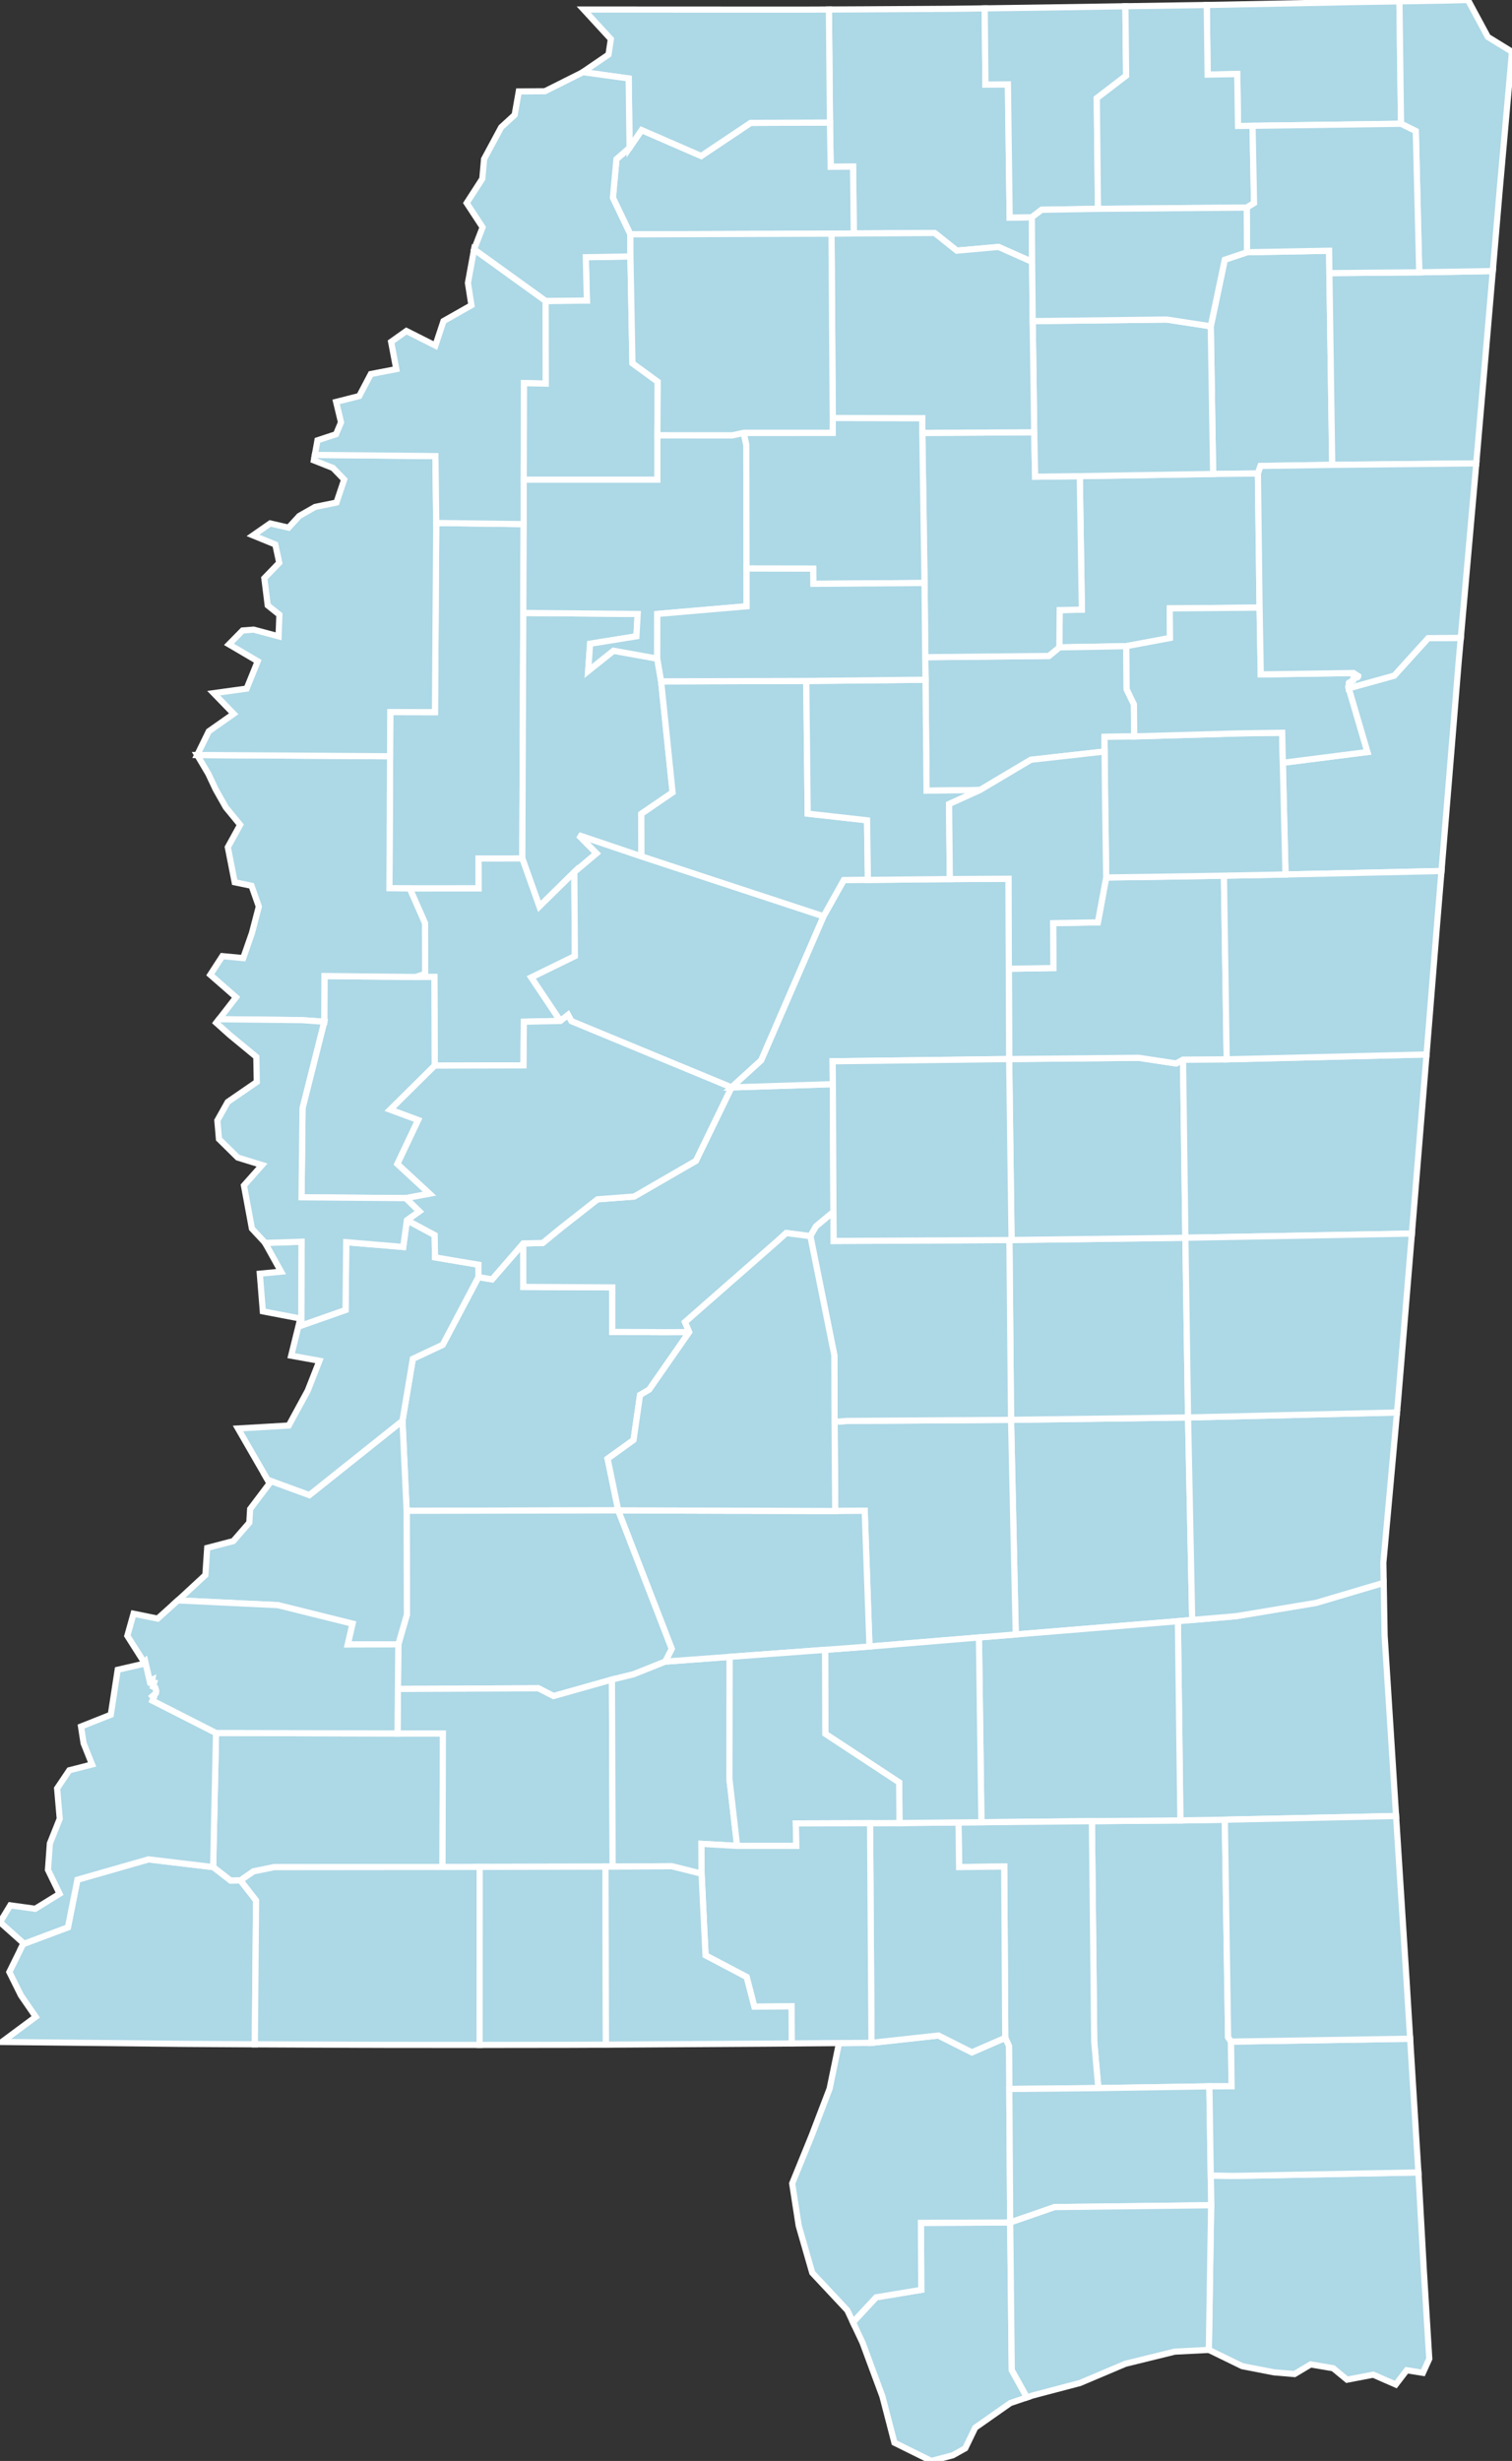 <?xml version="1.0" encoding="utf-8" ?>
<svg baseProfile="full" fill="lightblue" height="400.0" stroke="#ffffff" stroke-width="1" version="1.1" width="245.827" xmlns="http://www.w3.org/2000/svg" xmlns:ev="http://www.w3.org/2001/xml-events" xmlns:xlink="http://www.w3.org/1999/xlink">
	<rect width="100%" height="100%" fill="#333333" stroke="none"/>
	<defs />
	<g id="counties"><path d="M 65.436,230.927 L 67.121,220.86 L 71.978,218.581 L 77.786,207.577 L 80.003,207.951 L 85.073,202.107 L 85.078,209.176 L 99.549,209.249 L 99.546,216.489 L 107.995,216.53 L 112.054,216.515 L 105.545,225.866 L 104.061,226.744 L 103.004,234.057 L 98.786,237.097 L 100.518,245.495 L 66.11,245.564 L 65.436,230.927 z" id="c28049" />
		<path d="M 196.851,53.035 L 199.127,42.216 L 202.742,41.001 L 216.094,40.754 L 216.135,44.392 L 216.597,75.559 L 204.943,75.737 L 204.514,76.963 L 197.237,77.039 L 196.851,53.035 z" id="c28081" />
		<path d="M 35.123,281.678 L 64.634,281.756 L 72.009,281.756 L 71.944,303.454 L 44.612,303.481 L 41.217,304.171 L 39.099,305.641 L 37.495,305.684 L 34.655,303.479 L 35.123,281.678 z" id="c28037" />
		<path d="M 134.766,1.546 L 140.237,1.521 L 154.49,1.433 L 160.098,1.361 L 160.218,13.749 L 163.87,13.714 L 164.154,35.372 L 167.763,35.309 L 167.807,42.565 L 162.345,40.137 L 155.561,40.739 L 151.959,37.869 L 138.815,37.951 L 138.693,27.082 L 135.057,27.113 L 134.938,19.924 L 134.766,1.546 z" id="c28093" />
		<path d="M 208.562,123.984 L 222.31,122.236 L 219.269,111.871 L 226.67,109.82 L 232.193,103.728 L 237.504,103.68 L 237.162,107.509 L 236.044,121.185 L 234.365,141.575 L 209.003,142.14 L 208.562,123.984 z" id="c28087" />
		<path d="M 100.227,25.871 L 102.359,24.011 L 104.318,21.143 L 113.999,25.35 L 122.037,19.974 L 134.938,19.924 L 135.057,27.113 L 138.693,27.082 L 138.815,37.951 L 135.191,37.982 L 102.485,38.09 L 99.647,32.146 L 100.227,25.871 z" id="c28137" />
		<path d="M 172.289,99.167 L 175.894,99.09 L 175.553,77.394 L 197.237,77.039 L 204.514,76.963 L 204.786,98.763 L 190.184,98.891 L 190.22,103.7 L 183.117,105.026 L 172.235,105.223 L 172.289,99.167 z" id="c28017" />
		<path d="M 64.762,267.268 L 66.157,262.434 L 66.11,245.564 L 100.518,245.495 L 109.226,268.004 L 108.164,270.076 L 103.013,272.134 L 99.492,272.998 L 89.993,275.677 L 87.532,274.412 L 64.696,274.524 L 64.762,267.268 z" id="c28029" />
		<path d="M 177.526,296.012 L 191.911,295.892 L 199.134,295.777 L 199.669,331.141 L 200.147,331.844 L 200.235,339.101 L 196.625,339.111 L 178.572,339.4 L 177.906,331.909 L 177.526,296.012 z" id="c28111" />
		<path d="M 196.2,0.81 L 198.683,0.768 L 220.274,0.335 L 226.368,0.239 L 227.525,0.22 L 227.783,20.117 L 203.644,20.449 L 201.282,20.472 L 201.156,12.038 L 196.342,12.124 L 196.2,0.81 z" id="c28003" />
		<path d="M 63.421,122.923 L 63.454,115.737 L 70.719,115.755 L 70.927,85.006 L 85.137,85.193 L 85.077,99.628 L 84.92,139.534 L 77.808,139.547 L 77.821,144.404 L 66.618,144.413 L 63.314,144.373 L 63.421,122.923 z" id="c28133" />
		<path d="M 196.911,358.44 L 196.849,353.614 L 200.458,353.679 L 230.608,353.106 L 230.628,353.422 L 231.492,369.011 L 232.377,383.401 L 231.346,385.68 L 228.712,385.257 L 226.928,387.583 L 223.265,385.981 L 219.009,386.795 L 216.749,384.933 L 213.091,384.314 L 210.473,385.877 L 207.14,385.599 L 203.295,384.853 L 201.969,384.596 L 196.539,381.95 L 196.911,358.44 z" id="c28059" />
		<path d="M 64.696,274.524 L 87.532,274.412 L 89.993,275.677 L 99.492,272.998 L 99.609,303.4 L 98.437,303.401 L 77.99,303.446 L 71.944,303.454 L 72.009,281.756 L 64.634,281.756 L 64.696,274.524 z" id="c28085" />
		<path d="M 164.382,230.78 L 193.158,230.395 L 193.83,263.308 L 191.507,263.511 L 165.142,265.664 L 164.382,230.78 z" id="c28061" />
		<path d="M 164.113,201.555 L 164.464,201.55 L 192.723,201.185 L 193.158,230.395 L 164.382,230.78 L 164.113,201.555 z" id="c28101" />
		<path d="M 191.507,263.511 L 193.83,263.308 L 200.983,262.694 L 213.968,260.53 L 224.967,257.27 L 225.113,265.81 L 225.601,273.487 L 226.004,279.799 L 226.979,295.173 L 199.134,295.777 L 191.911,295.892 L 191.507,263.511 z" id="c28153" />
		<path d="M 159.16,266.15 L 165.142,265.664 L 191.507,263.511 L 191.911,295.892 L 177.526,296.012 L 159.561,296.187 L 159.16,266.15 z" id="c28067" />
		<path d="M 85.077,99.628 L 103.676,99.796 L 103.473,103.424 L 95.941,104.634 L 95.627,109.056 L 99.74,105.769 L 106.856,107.051 L 107.487,110.751 L 109.353,128.801 L 104.267,132.283 L 104.287,139.208 L 94.076,135.759 L 96.988,138.707 L 93.376,141.746 L 87.695,147.334 L 84.92,139.534 L 85.077,99.628 z" id="c28083" />
		<path d="M 66.618,144.413 L 77.821,144.404 L 77.808,139.547 L 84.92,139.534 L 87.695,147.334 L 93.376,141.746 L 93.465,155.409 L 86.382,158.876 L 91.113,165.943 L 85.163,166.07 L 85.115,173.168 L 70.678,173.202 L 70.623,158.794 L 67.571,158.802 L 69.123,158.295 L 69.1,150.057 L 66.618,144.413 z" id="c28053" />
		<path d="M 138.674,377.46 L 142.44,373.407 L 149.783,372.19 L 149.727,361.305 L 164.24,361.243 L 164.494,385.225 L 166.962,389.673 L 164.261,390.591 L 158.555,394.596 L 156.94,397.944 L 154.909,399.08 L 151.415,400.0 L 145.417,397.032 L 143.462,389.499 L 140.229,380.765 L 138.674,377.46 z" id="c28045" />
		<path d="M 164.072,172.139 L 185.122,171.934 L 191.227,172.856 L 192.342,172.231 L 192.723,201.185 L 164.464,201.55 L 164.072,172.139 z" id="c28099" />
		<path d="M 29.565,259.545 L 33.393,256 L 33.688,251.597 L 37.931,250.487 L 40.534,247.491 L 40.67,245.273 L 43.828,241.089 L 43.496,240.514 L 50.294,243.007 L 65.436,230.927 L 66.11,245.564 L 66.157,262.434 L 64.762,267.268 L 56.532,267.292 L 57.31,263.915 L 45.185,260.902 L 28.916,260.13 L 29.565,259.545 z" id="c28021" />
		<path d="M 155.839,296.218 L 159.561,296.187 L 177.526,296.012 L 177.906,331.909 L 178.572,339.4 L 164.094,339.539 L 164.038,332.565 L 163.439,331.228 L 163.269,303.385 L 155.936,303.474 L 155.839,296.218 z" id="c28035" />
		<path d="M 160.098,1.361 L 170.622,1.211 L 182.329,1.027 L 182.97,1.017 L 183.09,12.303 L 178.32,15.961 L 178.513,33.941 L 169.35,34.099 L 167.763,35.309 L 164.154,35.372 L 163.87,13.714 L 160.218,13.749 L 160.098,1.361 z" id="c28009" />
		<path d="M 98.934,8.865 L 99.316,6.357 L 94.893,1.548 L 129.935,1.565 L 132.36,1.556 L 134.766,1.546 L 134.938,19.924 L 122.037,19.974 L 113.999,25.35 L 104.318,21.143 L 102.359,24.011 L 102.213,12.75 L 94.75,11.723 L 98.934,8.865 z" id="c28033" />
		<path d="M 85.137,85.193 L 85.147,77.968 L 106.875,77.962 L 106.878,70.743 L 119.055,70.752 L 120.919,70.351 L 121.339,72.317 L 121.377,92.408 L 121.388,98.545 L 106.862,99.791 L 106.856,107.051 L 99.74,105.769 L 95.627,109.056 L 95.941,104.634 L 103.473,103.424 L 103.676,99.796 L 85.077,99.628 L 85.137,85.193 z" id="c28135" />
		<path d="M 128.794,354.899 L 131.945,347.171 L 134.882,339.496 L 136.404,332.088 L 141.69,332.042 L 152.57,330.849 L 158.011,333.586 L 163.439,331.228 L 164.038,332.565 L 164.094,339.539 L 164.24,361.243 L 149.727,361.305 L 149.783,372.19 L 142.44,373.407 L 138.674,377.46 L 137.763,375.522 L 132.058,369.425 L 129.859,361.779 L 129.541,359.728 L 128.794,354.899 z" id="c28109" />
		<path d="M 104.267,132.283 L 109.353,128.801 L 107.487,110.751 L 131.088,110.684 L 131.317,132.251 L 140.971,133.331 L 141.107,143.022 L 137.196,143.059 L 133.896,148.948 L 104.287,139.208 L 104.267,132.283 z" id="c28015" />
		<path d="M 150.427,106.821 L 170.542,106.618 L 172.235,105.223 L 183.117,105.026 L 183.176,112.042 L 184.355,114.479 L 184.403,119.697 L 179.574,119.763 L 179.59,122.151 L 167.602,123.492 L 159.349,128.403 L 150.645,128.519 L 150.475,110.482 L 150.427,106.821 z" id="c28155" />
		<path d="M 86.382,158.876 L 93.465,155.409 L 93.376,141.746 L 96.988,138.707 L 94.076,135.759 L 104.287,139.208 L 133.896,148.948 L 123.767,172.338 L 118.928,176.748 L 92.906,165.982 L 92.356,164.967 L 91.113,165.943 L 86.382,158.876 z" id="c28051" />
		<path d="M 192.342,172.231 L 199.441,172.184 L 231.934,171.39 L 230.462,189.413 L 229.551,200.506 L 192.723,201.185 L 192.342,172.231 z" id="c28069" />
		<path d="M 135.687,231.114 L 137.713,230.96 L 164.382,230.78 L 165.142,265.664 L 159.16,266.15 L 141.364,267.624 L 140.587,245.558 L 135.793,245.6 L 135.687,231.114 z" id="c28129" />
		<path d="M 164.021,157.464 L 171.264,157.346 L 171.221,150.047 L 178.498,149.922 L 179.848,142.622 L 188.354,142.507 L 198.989,142.334 L 199.441,172.184 L 192.342,172.231 L 191.227,172.856 L 185.122,171.934 L 164.072,172.139 L 164.021,157.464 z" id="c28159" />
		<path d="M 178.32,15.961 L 183.09,12.303 L 182.97,1.017 L 196.2,0.81 L 196.342,12.124 L 201.156,12.038 L 201.282,20.472 L 203.644,20.449 L 203.886,33.004 L 202.698,33.746 L 178.513,33.941 L 178.32,15.961 z" id="c28139" />
		<path d="M 149.954,70.361 L 168.148,70.265 L 168.298,77.49 L 175.553,77.394 L 175.894,99.09 L 172.289,99.167 L 172.235,105.223 L 170.542,106.618 L 150.427,106.821 L 150.316,94.759 L 149.954,70.361 z" id="c28013" />
		<path d="M 198.989,142.334 L 209.003,142.14 L 234.365,141.575 L 233.648,150.223 L 232.354,166.226 L 231.934,171.39 L 199.441,172.184 L 198.989,142.334 z" id="c28103" />
		<path d="M 193.158,230.395 L 227.13,229.584 L 225.817,244.069 L 224.911,254.015 L 224.967,257.27 L 213.968,260.53 L 200.983,262.694 L 193.83,263.308 L 193.158,230.395 z" id="c28023" />
		<path d="M 99.492,272.998 L 103.013,272.134 L 108.164,270.076 L 118.629,269.306 L 118.59,289.106 L 119.841,300.028 L 114.05,299.699 L 114.064,304.555 L 109.217,303.337 L 99.609,303.4 L 99.492,272.998 z" id="c28077" />
		<path d="M 192.723,201.185 L 229.551,200.506 L 227.702,222.861 L 227.299,227.717 L 227.13,229.584 L 193.158,230.395 L 192.723,201.185 z" id="c28075" />
		<path d="M 38.691,232.186 L 46.949,231.702 L 50.036,226.022 L 51.938,221.182 L 47.339,220.353 L 48.829,214.314 L 42.732,213.146 L 42.24,207.022 L 45.697,206.695 L 43.098,202.024 L 49.039,201.829 L 49.005,215.443 L 56.183,212.921 L 56.293,201.904 L 65.56,202.682 L 66.154,198.33 L 70.671,200.753 L 70.726,204.374 L 77.784,205.562 L 77.786,207.577 L 71.978,218.581 L 67.121,220.86 L 65.436,230.927 L 50.294,243.007 L 43.496,240.514 L 38.691,232.186 z" id="c28149" />
		<path d="M 216.135,44.392 L 230.744,44.26 L 242.704,44.057 L 241.695,55.847 L 240.017,75.318 L 216.597,75.559 L 216.135,44.392 z" id="c28057" />
		<path d="M 164.094,339.539 L 178.572,339.4 L 196.625,339.111 L 196.849,353.614 L 196.911,358.44 L 171.472,358.739 L 164.24,361.243 L 164.094,339.539 z" id="c28131" />
		<path d="M 141.459,296.339 L 146.242,296.317 L 155.839,296.218 L 155.936,303.474 L 163.269,303.385 L 163.439,331.228 L 158.011,333.586 L 152.57,330.849 L 141.69,332.042 L 141.459,296.339 z" id="c28073" />
		<path d="M 134.148,268.163 L 141.364,267.624 L 159.16,266.15 L 159.561,296.187 L 155.839,296.218 L 146.242,296.317 L 146.19,289.715 L 134.184,281.814 L 134.148,268.163 z" id="c28031" />
		<path d="M 49.189,180.092 L 52.72,166.072 L 52.752,158.642 L 67.571,158.802 L 70.623,158.794 L 70.678,173.202 L 63.448,180.36 L 67.994,182.043 L 64.61,189.186 L 69.841,194.026 L 65.953,194.746 L 49.024,194.609 L 49.189,180.092 z" id="c28125" />
		<path d="M 227.525,0.22 L 234.712,0.098 L 238.669,0.0 L 241.9,6.001 L 245.827,8.417 L 243.832,30.803 L 243.543,34.204 L 242.704,44.057 L 230.744,44.26 L 230.185,21.302 L 227.783,20.117 L 227.525,0.22 z" id="c28141" />
		<path d="M 85.073,202.107 L 88.239,202.032 L 91.121,199.664 L 97.143,194.936 L 103.104,194.485 L 113.143,188.68 L 118.928,176.748 L 135.405,176.216 L 135.503,196.987 L 132.67,199.327 L 131.752,200.926 L 127.834,200.415 L 126.22,201.874 L 111.372,214.897 L 112.054,216.515 L 107.995,216.53 L 99.546,216.489 L 99.549,209.249 L 85.078,209.176 L 85.073,202.107 z" id="c28089" />
		<path d="M 179.591,122.208 L 179.59,122.151 L 179.574,119.763 L 184.403,119.697 L 201.595,119.201 L 208.464,119.101 L 208.562,123.984 L 209.003,142.14 L 198.989,142.334 L 188.354,142.507 L 179.848,142.622 L 179.662,129.388 L 179.591,122.208 z" id="c28105" />
		<path d="M 120.919,70.351 L 135.38,70.345 L 135.392,67.941 L 149.956,67.969 L 149.954,70.361 L 150.316,94.759 L 132.237,94.892 L 132.206,92.424 L 121.377,92.408 L 121.339,72.317 L 120.919,70.351 z" id="c28161" />
		<path d="M 63.448,180.36 L 70.678,173.202 L 85.115,173.168 L 85.163,166.07 L 91.113,165.943 L 92.356,164.967 L 92.906,165.982 L 118.928,176.748 L 113.143,188.68 L 103.104,194.485 L 97.143,194.936 L 91.121,199.664 L 88.239,202.032 L 85.073,202.107 L 80.003,207.951 L 77.786,207.577 L 77.784,205.562 L 70.726,204.374 L 70.671,200.753 L 66.154,198.33 L 68.169,196.894 L 65.953,194.746 L 69.841,194.026 L 64.61,189.186 L 67.994,182.043 L 63.448,180.36 z" id="c28163" />
		<path d="M 0.923,331.438 L 5.805,327.816 L 3.398,324.317 L 1.52,320.534 L 3.756,315.996 L 11.047,313.267 L 12.587,305.529 L 24.14,302.221 L 34.655,303.479 L 37.495,305.684 L 39.099,305.641 L 41.631,308.891 L 41.431,332.284 L 33.158,332.234 L 29.741,332.211 L 0.299,331.901 L 0.923,331.438 z" id="c28157" />
		<path d="M 202.698,33.746 L 203.886,33.004 L 203.644,20.449 L 227.783,20.117 L 230.185,21.302 L 230.744,44.26 L 216.135,44.392 L 216.094,40.754 L 202.742,41.001 L 202.698,33.746 z" id="c28117" />
		<path d="M 167.897,52.197 L 189.698,51.938 L 196.851,53.035 L 197.237,77.039 L 175.553,77.394 L 168.298,77.49 L 168.148,70.265 L 167.897,52.197 z" id="c28115" />
		<path d="M 183.117,105.026 L 190.22,103.7 L 190.184,98.891 L 204.786,98.763 L 204.981,109.619 L 220.056,109.393 L 220.823,109.895 L 220.816,109.938 L 220.794,109.979 L 220.784,109.995 L 220.769,110.023 L 220.74,110.056 L 220.722,110.078 L 220.693,110.103 L 220.674,110.103 L 220.656,110.086 L 220.648,110.079 L 220.636,110.066 L 220.625,110.054 L 220.601,110.014 L 220.582,109.975 L 220.566,109.951 L 220.546,109.925 L 220.529,109.905 L 220.526,109.903 L 220.49,109.869 L 220.463,109.835 L 220.433,109.815 L 220.411,109.8 L 220.394,109.79 L 220.349,109.775 L 220.309,109.773 L 220.272,109.775 L 220.25,109.78 L 220.239,109.782 L 220.215,109.784 L 220.21,109.789 L 220.201,109.795 L 220.197,109.798 L 220.193,109.801 L 220.164,109.826 L 220.119,109.875 L 220.115,109.88 L 220.099,109.916 L 220.088,109.939 L 220.073,110.012 L 220.055,110.11 L 220.044,110.191 L 220.04,110.284 L 220.038,110.305 L 220.039,110.31 L 220.053,110.372 L 220.069,110.444 L 220.076,110.533 L 220.062,110.561 L 220.045,110.575 L 219.991,110.595 L 219.955,110.594 L 219.815,110.666 L 219.76,110.716 L 219.695,110.79 L 219.603,110.872 L 219.564,110.892 L 219.517,110.905 L 219.43,110.917 L 219.382,110.931 L 219.34,110.956 L 219.31,111.001 L 219.295,111.116 L 219.285,111.229 L 219.282,111.307 L 219.281,111.337 L 219.276,111.416 L 219.261,111.517 L 219.229,111.588 L 219.225,111.638 L 219.239,111.739 L 219.263,111.817 L 219.265,111.838 L 219.267,111.852 L 219.269,111.871 L 222.31,122.236 L 208.562,123.984 L 208.464,119.101 L 201.595,119.201 L 184.403,119.697 L 184.355,114.479 L 183.176,112.042 L 183.117,105.026 z" id="c28025" />
		<path d="M 123.767,172.338 L 133.896,148.948 L 137.196,143.059 L 141.107,143.022 L 154.424,142.886 L 163.98,142.831 L 164.021,157.464 L 164.072,172.139 L 135.374,172.503 L 135.405,176.216 L 118.928,176.748 L 123.767,172.338 z" id="c28007" />
		<path d="M 131.088,110.684 L 150.475,110.482 L 150.645,128.519 L 159.349,128.403 L 154.304,130.692 L 154.424,142.886 L 141.107,143.022 L 140.971,133.331 L 131.317,132.251 L 131.088,110.684 z" id="c28097" />
		<path d="M 32.062,122.722 L 63.421,122.923 L 63.314,144.373 L 66.618,144.413 L 69.1,150.057 L 69.123,158.295 L 67.571,158.802 L 52.752,158.642 L 52.72,166.072 L 49.157,165.815 L 35.611,165.664 L 38.374,162.1 L 34.188,158.438 L 36.15,155.412 L 39.541,155.727 L 40.96,151.658 L 42.081,147.353 L 40.892,143.973 L 38.156,143.406 L 37.04,137.705 L 39.045,134.065 L 36.712,131.228 L 35.059,128.302 L 33.86,125.753 L 32.062,122.722 z" id="c28151" />
		<path d="M 135.191,37.982 L 138.815,37.951 L 151.959,37.869 L 155.561,40.739 L 162.345,40.137 L 167.807,42.565 L 167.897,52.197 L 168.148,70.265 L 149.954,70.361 L 149.956,67.969 L 135.392,67.941 L 135.191,37.982 z" id="c28071" />
		<path d="M 100.518,245.495 L 135.793,245.6 L 140.587,245.558 L 141.364,267.624 L 134.148,268.163 L 118.629,269.306 L 108.164,270.076 L 109.226,268.004 L 100.518,245.495 z" id="c28127" />
		<path d="M 118.629,269.306 L 134.148,268.163 L 134.184,281.814 L 146.19,289.715 L 146.242,296.317 L 141.459,296.339 L 129.39,296.38 L 129.471,300.028 L 119.841,300.028 L 118.59,289.106 L 118.629,269.306 z" id="c28065" />
		<path d="M 41.217,304.171 L 44.612,303.481 L 71.944,303.454 L 77.99,303.446 L 77.979,332.384 L 76.58,332.384 L 62.919,332.374 L 58.138,332.359 L 41.431,332.284 L 41.631,308.891 L 39.099,305.641 L 41.217,304.171 z" id="c28005" />
		<path d="M 35.611,165.664 L 49.157,165.815 L 52.72,166.072 L 49.189,180.092 L 49.024,194.609 L 65.953,194.746 L 68.169,196.894 L 66.154,198.33 L 65.56,202.682 L 56.293,201.904 L 56.183,212.921 L 49.005,215.443 L 49.039,201.829 L 43.098,202.024 L 43.06,201.955 L 42.644,201.509 L 40.959,199.701 L 39.66,192.685 L 42.607,189.37 L 38.65,188.15 L 35.597,185.141 L 35.337,182.122 L 37.023,179.112 L 41.749,175.86 L 41.675,171.788 L 37.349,168.22 L 35.155,166.251 L 35.611,165.664 z" id="c28055" />
		<path d="M 1.668,309.694 L 5.728,310.252 L 9.689,307.811 L 7.798,303.923 L 8.109,299.627 L 9.713,295.616 L 9.285,290.688 L 11.268,287.739 L 14.966,286.792 L 13.59,283.35 L 13.172,280.63 L 18.015,278.708 L 19.134,271.408 L 19.19,271.395 L 23.554,270.385 L 23.423,270.178 L 23.608,270.017 L 24.344,273.203 L 24.773,273 L 24.691,273.526 L 25.058,273.54 L 24.899,274.141 L 25.258,274.326 L 25.403,274.84 L 25.346,275.22 L 24.802,275.705 L 25.008,275.923 L 24.797,276.426 L 35.123,281.678 L 34.655,303.479 L 24.14,302.221 L 12.587,305.529 L 11.047,313.267 L 3.756,315.996 L 3.825,315.856 L 0.0,312.44 L 1.668,309.694 z" id="c28001" />
		<path d="M 32.769,121.274 L 33.947,118.862 L 37.993,116.021 L 34.735,112.666 L 40.097,111.926 L 41.901,107.479 L 37.223,104.733 L 39.44,102.478 L 41.238,102.339 L 45.292,103.425 L 45.427,99.922 L 43.526,98.399 L 42.975,93.979 L 45.4,91.472 L 44.759,88.504 L 41.13,87.023 L 43.927,85.077 L 46.915,85.765 L 48.655,83.863 L 51.235,82.393 L 54.704,81.683 L 55.957,77.948 L 54.135,76.064 L 51.028,74.828 L 51.137,74.226 L 51.188,73.944 L 70.792,74.133 L 70.927,85.006 L 70.719,115.755 L 63.454,115.737 L 63.421,122.923 L 32.062,122.722 L 32.769,121.274 z" id="c28011" />
		<path d="M 196.625,339.111 L 200.235,339.101 L 200.147,331.844 L 229.267,331.373 L 230.608,353.106 L 200.458,353.679 L 196.849,353.614 L 196.625,339.111 z" id="c28039" />
		<path d="M 199.134,295.777 L 226.979,295.173 L 227.056,296.377 L 228.676,321.775 L 229.267,331.373 L 200.147,331.844 L 199.669,331.141 L 199.134,295.777 z" id="c28041" />
		<path d="M 164.24,361.243 L 171.472,358.739 L 196.911,358.44 L 196.539,381.95 L 190.994,382.234 L 182.977,384.206 L 175.572,387.339 L 167.863,389.367 L 166.962,389.673 L 164.494,385.225 L 164.24,361.243 z" id="c28047" />
		<path d="M 51.616,71.57 L 54.63,70.577 L 55.444,68.643 L 54.646,65.324 L 58.406,64.372 L 60.29,60.793 L 64.429,59.997 L 63.589,55.559 L 66.072,53.797 L 70.784,56.17 L 72.102,52.19 L 76.645,49.611 L 76.078,45.992 L 77.077,40.525 L 88.714,48.913 L 88.739,62.353 L 85.193,62.277 L 85.147,77.968 L 85.137,85.193 L 70.927,85.006 L 70.792,74.133 L 51.188,73.944 L 51.616,71.57 z" id="c28027" />
		<path d="M 132.67,199.327 L 135.503,196.987 L 135.54,201.704 L 164.113,201.555 L 164.382,230.78 L 137.713,230.96 L 135.687,231.114 L 135.651,220.293 L 131.752,200.926 L 132.67,199.327 z" id="c28123" />
		<path d="M 77.99,303.446 L 98.437,303.401 L 98.516,332.341 L 92.351,332.367 L 92.263,332.367 L 77.979,332.384 L 77.99,303.446 z" id="c28113" />
		<path d="M 135.503,196.987 L 135.405,176.216 L 135.374,172.503 L 164.072,172.139 L 164.464,201.55 L 164.113,201.555 L 135.54,201.704 L 135.503,196.987 z" id="c28079" />
		<path d="M 85.193,62.277 L 88.739,62.353 L 88.714,48.913 L 95.416,48.853 L 95.244,41.807 L 102.496,41.679 L 102.825,59.045 L 106.931,62.037 L 106.878,70.743 L 106.875,77.962 L 85.147,77.968 L 85.193,62.277 z" id="c28119" />
		<path d="M 76.828,31.513 L 78.417,29.051 L 78.704,25.852 L 81.488,20.681 L 83.675,18.675 L 84.345,14.858 L 88.157,14.834 L 88.591,14.831 L 94.61,11.818 L 94.75,11.723 L 102.213,12.75 L 102.359,24.011 L 100.227,25.871 L 99.647,32.146 L 102.485,38.09 L 102.496,41.679 L 95.244,41.807 L 95.416,48.853 L 88.714,48.913 L 77.077,40.525 L 78.462,36.948 L 75.87,32.997 L 76.828,31.513 z" id="c28143" />
		<path d="M 154.304,130.692 L 159.349,128.403 L 167.602,123.492 L 179.59,122.151 L 179.591,122.208 L 179.662,129.388 L 179.848,142.622 L 178.498,149.922 L 171.221,150.047 L 171.264,157.346 L 164.021,157.464 L 163.98,142.831 L 154.424,142.886 L 154.304,130.692 z" id="c28019" />
		<path d="M 114.05,299.699 L 119.841,300.028 L 129.471,300.028 L 129.39,296.38 L 141.459,296.339 L 141.69,332.042 L 136.404,332.088 L 136.406,332.079 L 128.723,332.144 L 128.698,326.116 L 122.637,326.161 L 121.392,321.342 L 114.709,317.822 L 114.064,304.555 L 114.05,299.699 z" id="c28091" />
		<path d="M 204.786,98.763 L 204.514,76.963 L 204.943,75.737 L 216.597,75.559 L 240.017,75.318 L 239.814,77.659 L 237.504,103.68 L 232.193,103.728 L 226.67,109.82 L 219.269,111.871 L 219.267,111.852 L 219.265,111.838 L 219.263,111.817 L 219.239,111.739 L 219.225,111.638 L 219.229,111.588 L 219.261,111.517 L 219.276,111.416 L 219.281,111.337 L 219.282,111.307 L 219.285,111.229 L 219.295,111.116 L 219.31,111.001 L 219.34,110.956 L 219.382,110.931 L 219.43,110.917 L 219.517,110.905 L 219.564,110.892 L 219.603,110.872 L 219.695,110.79 L 219.76,110.716 L 219.815,110.666 L 219.955,110.594 L 219.991,110.595 L 220.045,110.575 L 220.062,110.561 L 220.076,110.533 L 220.069,110.444 L 220.053,110.372 L 220.039,110.31 L 220.038,110.305 L 220.04,110.284 L 220.044,110.191 L 220.055,110.11 L 220.073,110.012 L 220.088,109.939 L 220.099,109.916 L 220.115,109.88 L 220.119,109.875 L 220.164,109.826 L 220.193,109.801 L 220.197,109.798 L 220.201,109.795 L 220.21,109.789 L 220.215,109.784 L 220.239,109.782 L 220.25,109.78 L 220.272,109.775 L 220.309,109.773 L 220.349,109.775 L 220.394,109.79 L 220.411,109.8 L 220.433,109.815 L 220.463,109.835 L 220.49,109.869 L 220.526,109.903 L 220.529,109.905 L 220.546,109.925 L 220.566,109.951 L 220.582,109.975 L 220.601,110.014 L 220.625,110.054 L 220.636,110.066 L 220.648,110.079 L 220.656,110.086 L 220.674,110.103 L 220.693,110.103 L 220.722,110.078 L 220.74,110.056 L 220.769,110.023 L 220.784,109.995 L 220.794,109.979 L 220.816,109.938 L 220.823,109.895 L 220.056,109.393 L 204.981,109.619 L 204.786,98.763 z" id="c28095" />
		<path d="M 167.807,42.565 L 167.763,35.309 L 169.35,34.099 L 178.513,33.941 L 202.698,33.746 L 202.742,41.001 L 199.127,42.216 L 196.851,53.035 L 189.698,51.938 L 167.897,52.197 L 167.807,42.565 z" id="c28145" />
		<path d="M 98.786,237.097 L 103.004,234.057 L 104.061,226.744 L 105.545,225.866 L 112.054,216.515 L 111.372,214.897 L 126.22,201.874 L 127.834,200.415 L 131.752,200.926 L 135.651,220.293 L 135.687,231.114 L 135.793,245.6 L 100.518,245.495 L 98.786,237.097 z" id="c28121" />
		<path d="M 106.862,99.791 L 121.388,98.545 L 121.377,92.408 L 132.206,92.424 L 132.237,94.892 L 150.316,94.759 L 150.427,106.821 L 150.475,110.482 L 131.088,110.684 L 107.487,110.751 L 106.856,107.051 L 106.862,99.791 z" id="c28043" />
		<path d="M 98.437,303.401 L 99.609,303.4 L 109.217,303.337 L 114.064,304.555 L 114.709,317.822 L 121.392,321.342 L 122.637,326.161 L 128.698,326.116 L 128.723,332.144 L 124.33,332.178 L 98.516,332.341 L 98.437,303.401 z" id="c28147" />
		<path d="M 21.71,262.291 L 25.631,263.089 L 28.916,260.13 L 45.185,260.902 L 57.31,263.915 L 56.532,267.292 L 64.762,267.268 L 64.696,274.524 L 64.634,281.756 L 35.123,281.678 L 24.797,276.426 L 25.008,275.923 L 24.802,275.705 L 25.346,275.22 L 25.403,274.84 L 25.258,274.326 L 24.899,274.141 L 25.058,273.54 L 24.691,273.526 L 24.773,273 L 24.344,273.203 L 23.608,270.017 L 23.423,270.178 L 20.7,265.883 L 21.71,262.291 z" id="c28063" />
		<path d="M 102.485,38.09 L 135.191,37.982 L 135.392,67.941 L 135.38,70.345 L 120.919,70.351 L 119.055,70.752 L 106.878,70.743 L 106.931,62.037 L 102.825,59.045 L 102.496,41.679 L 102.485,38.09 z" id="c28107" />
	</g>
</svg>